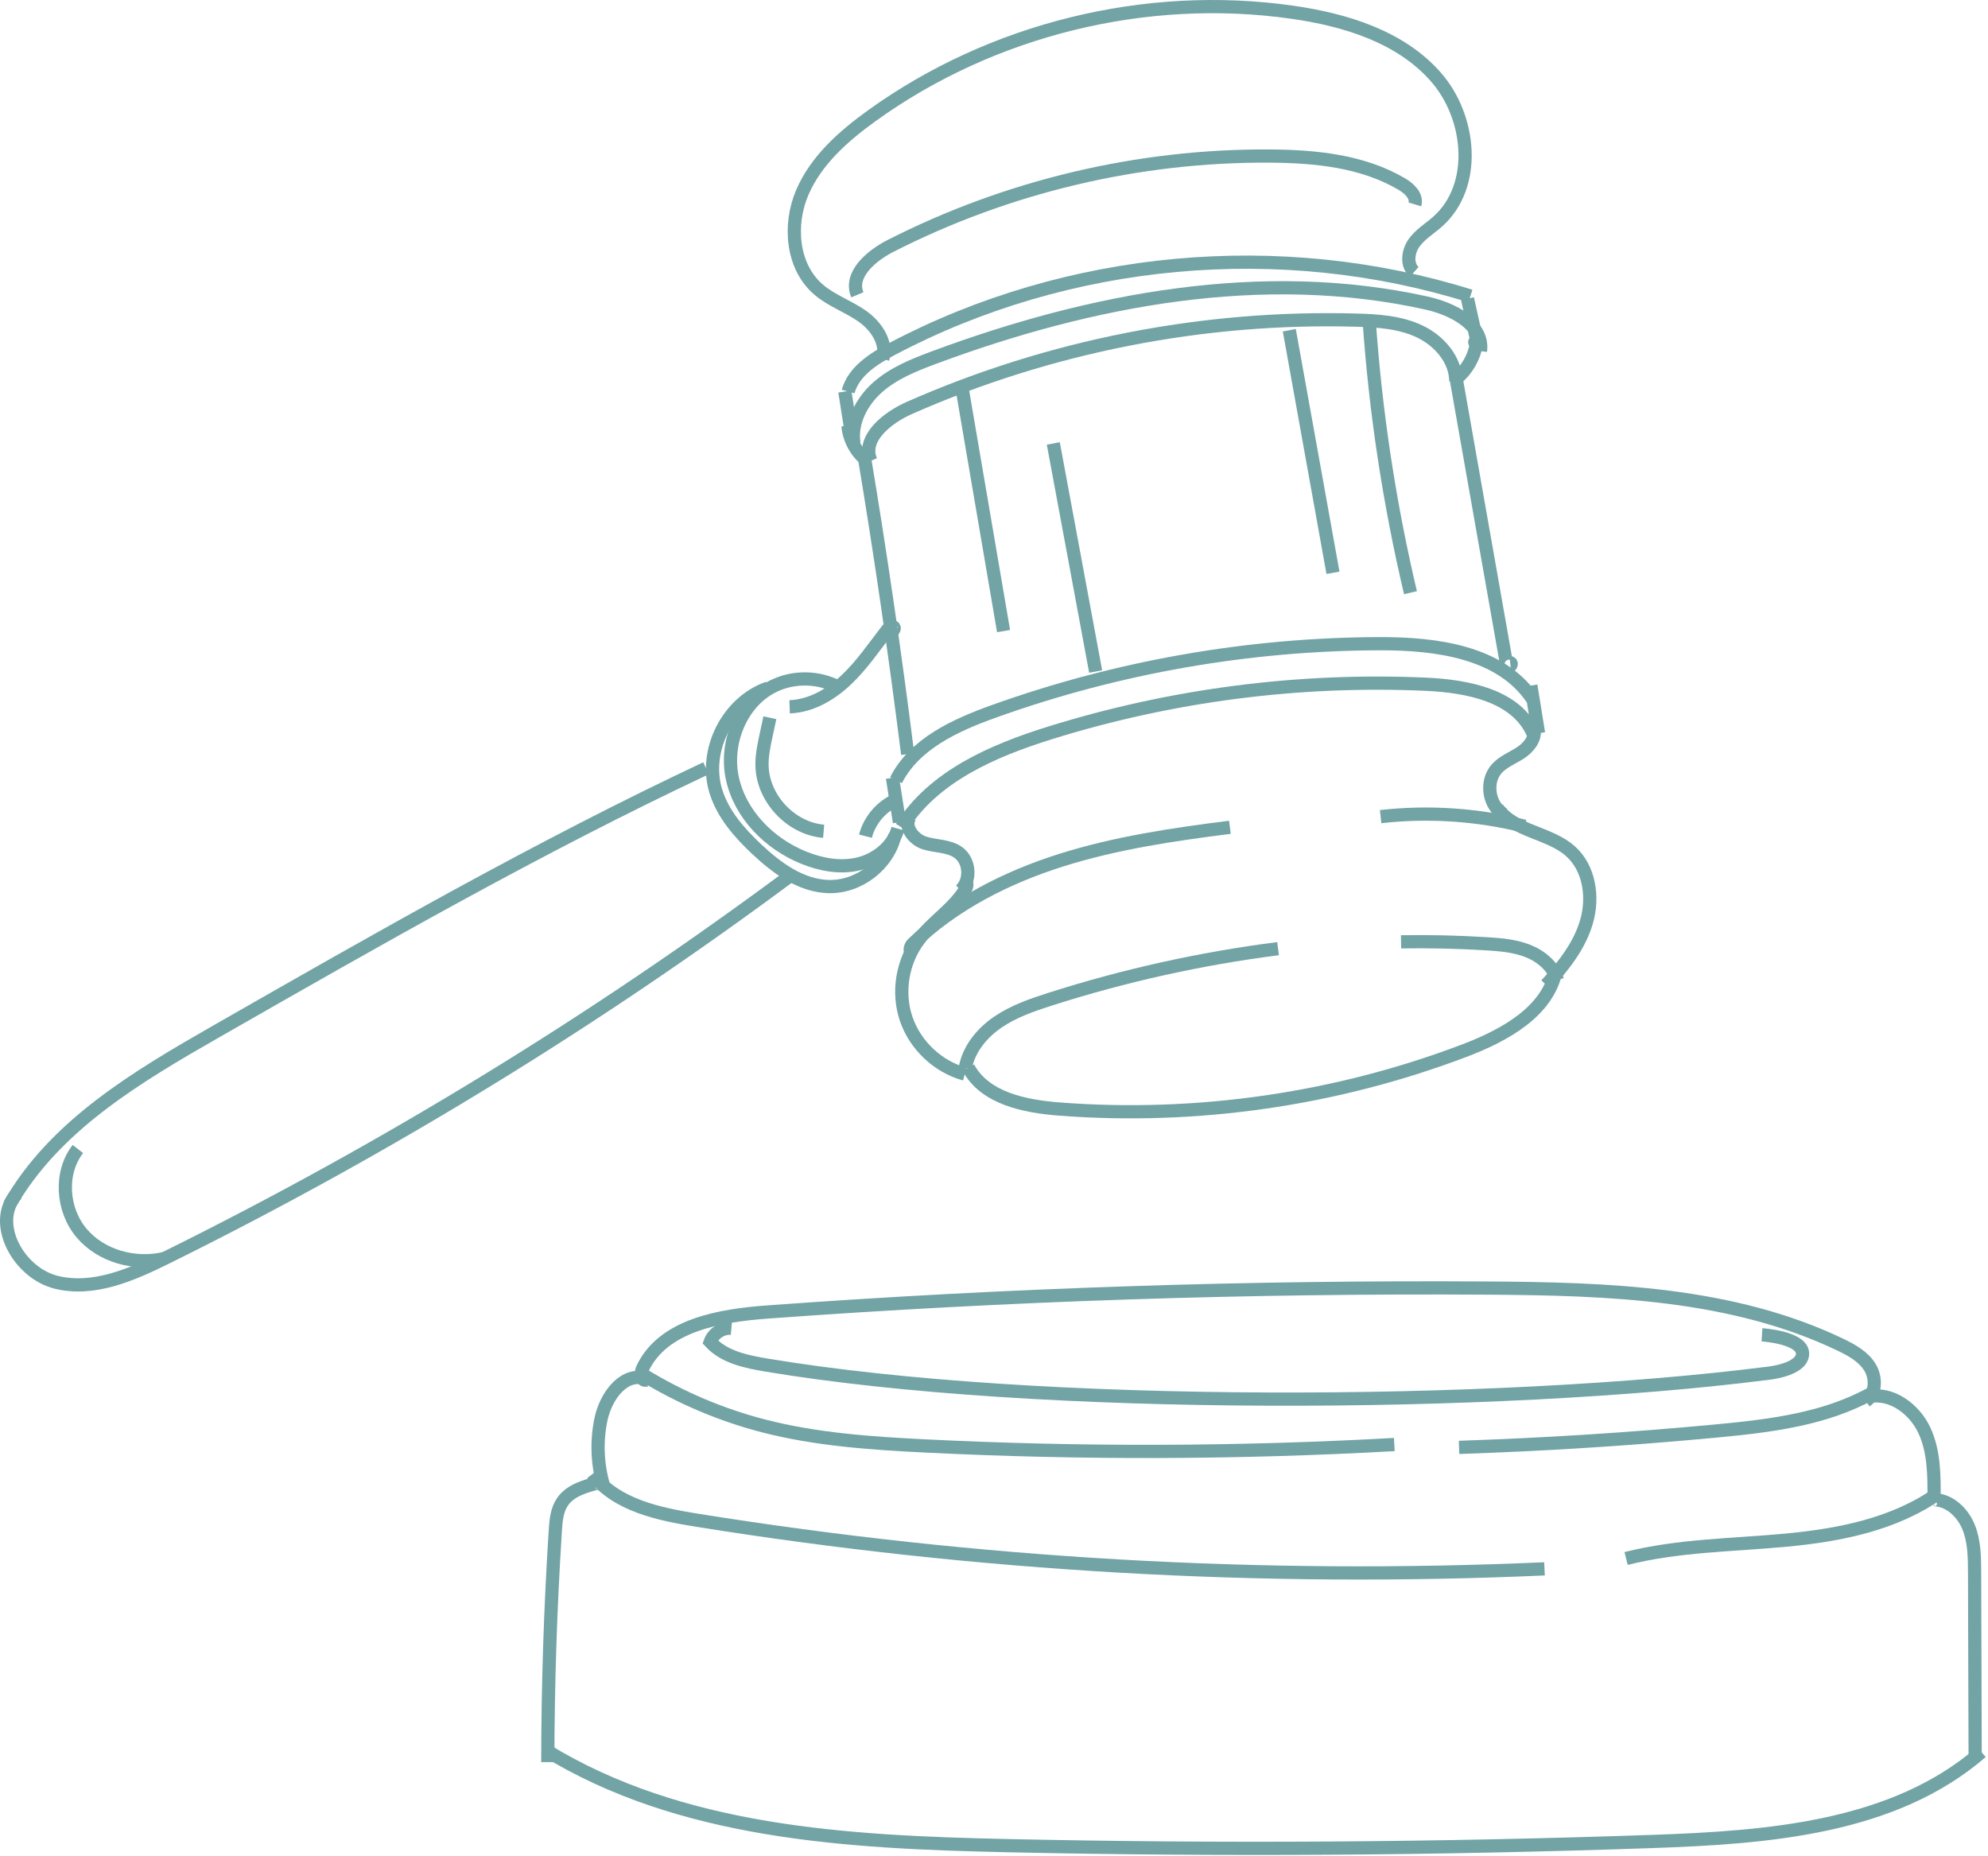 <?xml version="1.0" encoding="UTF-8"?>
<svg xmlns="http://www.w3.org/2000/svg" width="301" height="281" viewBox="0 0 301 281" fill="none">
  <path d="M133.655 54.333C134.398 51.863 132.612 49.3 130.495 47.83C128.377 46.359 125.848 45.502 123.898 43.813C119.891 40.339 119.381 34.013 121.474 29.138C123.567 24.263 127.724 20.596 132.031 17.497C150.2 4.421 173.5 -1.308 195.658 1.851C203.691 2.996 212.024 5.542 217.385 11.634C222.747 17.728 223.74 28.173 217.668 33.556C216.466 34.622 215.036 35.468 214.101 36.774C213.167 38.081 212.918 40.102 214.118 41.171" stroke="#72A3A5" stroke-width="2" stroke-miterlimit="10"></path>
  <path d="M128.974 66.006C128.622 63.764 128.271 61.523 127.918 59.281" stroke="#72A3A5" stroke-width="2" stroke-miterlimit="10"></path>
  <path d="M222.189 45.223C222.602 47.081 223.014 48.94 223.426 50.799C223.513 51.194 223.899 51.544 223.782 51.93C223.664 52.317 223.017 51.686 223.415 51.758" stroke="#72A3A5" stroke-width="2" stroke-miterlimit="10"></path>
  <path d="M128.414 59.278C129.26 56.226 132.237 54.334 135.035 52.852C161.644 38.779 193.912 35.821 222.634 44.824" stroke="#72A3A5" stroke-width="2" stroke-miterlimit="10"></path>
  <path d="M128.39 64.469C128.568 66.547 129.661 68.531 131.322 69.794" stroke="#72A3A5" stroke-width="2" stroke-miterlimit="10"></path>
  <path d="M223.539 52.062C223.2 54.112 222.095 56.024 220.49 57.342" stroke="#72A3A5" stroke-width="2" stroke-miterlimit="10"></path>
  <path d="M129.3 67.164C128.784 63.976 130.483 60.748 132.909 58.616C135.334 56.485 138.404 55.256 141.43 54.132C165.2 45.292 191.241 40.39 215.998 45.886C219.921 46.757 224.699 49.167 224.153 53.15" stroke="#72A3A5" stroke-width="2" stroke-miterlimit="10"></path>
  <path d="M131.861 69.774C130.36 66.396 134.325 63.248 137.706 61.756C158.899 52.402 182.181 47.828 205.335 48.469C208.618 48.561 211.993 48.778 214.958 50.188C217.922 51.597 220.414 54.471 220.431 57.755" stroke="#72A3A5" stroke-width="2" stroke-miterlimit="10"></path>
  <path d="M130.779 68.641C133.301 83.774 135.519 98.958 137.431 114.181" stroke="#72A3A5" stroke-width="2" stroke-miterlimit="10"></path>
  <path d="M220.373 56.727L228.026 100.108C228.079 100.413 228.188 100.78 228.49 100.853C228.792 100.926 228.96 100.319 228.652 100.352" stroke="#72A3A5" stroke-width="2" stroke-miterlimit="10"></path>
  <path d="M136.185 124.489C135.832 122.248 135.48 120.006 135.127 117.766" stroke="#72A3A5" stroke-width="2" stroke-miterlimit="10"></path>
  <path d="M231.784 103.801L232.951 111.025" stroke="#72A3A5" stroke-width="2" stroke-miterlimit="10"></path>
  <path d="M135.666 118.125C138.47 112.607 144.647 109.795 150.471 107.706C169.181 100.994 189.044 97.513 208.921 97.461C217.433 97.44 227.18 98.703 231.965 105.746" stroke="#72A3A5" stroke-width="2" stroke-miterlimit="10"></path>
  <path d="M136.495 125.267C141.312 117.536 150.363 113.647 159.058 110.941C177.395 105.234 196.723 102.738 215.907 103.6C222.184 103.882 229.597 105.306 232.113 111.065" stroke="#72A3A5" stroke-width="2" stroke-miterlimit="10"></path>
  <path d="M137.869 123.613C136.7 124.969 138.252 127.086 139.957 127.628C141.663 128.171 143.632 128.025 145.088 129.067C146.873 130.341 147.052 133.32 145.432 134.799" stroke="#72A3A5" stroke-width="2" stroke-miterlimit="10"></path>
  <path d="M232.262 110.461C232.522 111.869 231.433 113.181 230.238 113.969C229.042 114.757 227.643 115.281 226.669 116.33C224.834 118.308 225.36 121.946 227.682 123.32" stroke="#72A3A5" stroke-width="2" stroke-miterlimit="10"></path>
  <path d="M145.929 133.354C146.437 133.198 146.503 134.083 146.233 134.539C144.453 137.552 141.253 139.449 139.143 142.241C136.594 145.613 135.844 150.271 137.206 154.273C138.567 158.274 142.001 161.509 146.077 162.625" stroke="#72A3A5" stroke-width="2" stroke-miterlimit="10"></path>
  <path d="M226.721 122.367C229.212 125.92 234.569 126.002 237.801 128.898C240.653 131.453 241.283 135.837 240.224 139.518C239.166 143.199 236.703 146.301 234.106 149.115" stroke="#72A3A5" stroke-width="2" stroke-miterlimit="10"></path>
  <path d="M138.176 144.185C137.619 144.304 137.755 143.324 138.166 142.928C144.416 136.891 152.385 132.854 160.67 130.237C168.955 127.619 177.6 126.348 186.219 125.258" stroke="#72A3A5" stroke-width="2" stroke-miterlimit="10"></path>
  <path d="M230.851 125.11C223.746 123.324 216.319 122.825 209.039 123.645" stroke="#72A3A5" stroke-width="2" stroke-miterlimit="10"></path>
  <path d="M146.16 161.674C146.685 158.827 148.671 156.413 151.058 154.774C153.444 153.135 156.221 152.173 158.978 151.292C170.224 147.697 181.799 145.13 193.511 143.633" stroke="#72A3A5" stroke-width="2" stroke-miterlimit="10"></path>
  <path d="M235.801 148.386C235.179 146.339 233.384 144.815 231.402 144.013C229.421 143.212 227.25 143.03 225.117 142.897C220.794 142.63 216.46 142.53 212.129 142.599" stroke="#72A3A5" stroke-width="2" stroke-miterlimit="10"></path>
  <path d="M146.612 161.648C149.116 166.303 155.154 167.516 160.422 167.919C181.187 169.511 202.296 166.462 221.763 159.058C227.813 156.757 234.464 153.126 235.638 146.758" stroke="#72A3A5" stroke-width="2" stroke-miterlimit="10"></path>
  <path d="M135.007 95.389C135.138 95.746 135.616 95.076 135.267 94.922C134.917 94.767 134.56 95.102 134.326 95.403C132.337 97.967 130.504 100.682 128.15 102.915C125.794 105.148 122.797 106.901 119.555 107.014" stroke="#72A3A5" stroke-width="2" stroke-miterlimit="10"></path>
  <path d="M126.685 103.919C123.838 102.497 120.355 102.422 117.45 103.72C112.325 106.01 109.698 112.346 110.883 117.835C112.067 123.324 116.499 127.764 121.705 129.867C124.311 130.919 127.213 131.455 129.947 130.809C132.681 130.163 135.196 128.176 135.954 125.47" stroke="#72A3A5" stroke-width="2" stroke-miterlimit="10"></path>
  <path d="M135.931 121.008C133.551 121.976 131.681 124.114 131.035 126.602" stroke="#72A3A5" stroke-width="2" stroke-miterlimit="10"></path>
  <path d="M116.565 108.672C116.377 109.547 116.188 110.424 116 111.299C115.676 112.8 115.353 114.317 115.374 115.851C115.444 120.855 119.723 125.444 124.708 125.861" stroke="#72A3A5" stroke-width="2" stroke-miterlimit="10"></path>
  <path d="M116.304 104.176C110.211 106.288 106.489 113.619 108.379 119.786C109.44 123.248 111.928 126.081 114.563 128.563C117.613 131.435 121.27 134.119 125.457 134.233C130.054 134.36 134.498 130.906 135.513 126.419" stroke="#72A3A5" stroke-width="2" stroke-miterlimit="10"></path>
  <path d="M106.903 116.32C81.552 128.247 57.199 142.173 32.879 156.084C20.854 162.962 8.267 170.389 1.423 182.438" stroke="#72A3A5" stroke-width="2" stroke-miterlimit="10"></path>
  <path d="M120.001 132.324C90.25 154.468 58.498 173.922 25.261 190.372C20.011 192.969 14.171 195.56 8.488 194.141C2.804 192.722 -1.379 185.156 2.52 180.784" stroke="#72A3A5" stroke-width="2" stroke-miterlimit="10"></path>
  <path d="M24.895 190.545C20.419 191.592 15.331 190.22 12.36 186.71C9.388 183.202 8.976 177.605 11.79 173.969" stroke="#72A3A5" stroke-width="2" stroke-miterlimit="10"></path>
  <path d="M145.486 57.734C147.64 70.34 149.794 82.948 151.948 95.553" stroke="#72A3A5" stroke-width="2" stroke-miterlimit="10"></path>
  <path d="M165.892 101.676L159.479 67.141" stroke="#72A3A5" stroke-width="2" stroke-miterlimit="10"></path>
  <path d="M195.209 50C195.226 50.087 195.243 50.174 195.258 50.261C197.445 62.415 199.635 74.57 201.822 86.724" stroke="#72A3A5" stroke-width="2" stroke-miterlimit="10"></path>
  <path d="M207.297 48.449C208.259 62.353 210.355 76.176 213.558 89.74" stroke="#72A3A5" stroke-width="2" stroke-miterlimit="10"></path>
  <path d="M97.849 208.954C97.113 209.162 96.946 207.931 97.27 207.238C100.37 200.626 108.962 199.175 116.243 198.644C152.564 195.994 188.99 194.786 225.406 195.026C243.521 195.145 262.265 195.767 278.61 203.577C280.329 204.399 282.091 205.367 283.103 206.981C284.115 208.595 284.059 211.033 282.5 212.126" stroke="#72A3A5" stroke-width="2" stroke-miterlimit="10"></path>
  <path d="M97.382 208.617C94.13 208.016 91.681 211.636 90.997 214.872C90.293 218.203 90.429 221.707 91.39 224.972" stroke="#72A3A5" stroke-width="2" stroke-miterlimit="10"></path>
  <path d="M282.947 211.462C286.414 210.764 289.867 213.351 291.363 216.559C292.86 219.766 292.858 223.44 292.831 226.978" stroke="#72A3A5" stroke-width="2" stroke-miterlimit="10"></path>
  <path d="M91.048 225.401C91.265 225.065 90.999 224.536 90.6 224.512C88.546 225.029 86.307 225.674 85.133 227.436C84.304 228.681 84.177 230.25 84.081 231.743C83.333 243.411 82.953 255.104 82.94 266.796" stroke="#72A3A5" stroke-width="2" stroke-miterlimit="10"></path>
  <path d="M292.346 227.974C292.126 227.631 292.392 227.096 292.798 227.062C295.147 227.096 297.146 228.988 298.043 231.162C298.939 233.335 298.961 235.756 298.968 238.106C298.997 247.329 299.026 256.552 299.054 265.775" stroke="#72A3A5" stroke-width="2" stroke-miterlimit="10"></path>
  <path d="M82.579 264.949C103.068 277.537 128.3 278.914 152.338 279.441C184.951 280.156 217.585 279.947 250.186 278.814C267.738 278.203 286.726 276.775 300 265.271" stroke="#72A3A5" stroke-width="2" stroke-miterlimit="10"></path>
  <path d="M293.455 226.098C286.822 230.805 278.507 232.433 270.411 233.192C262.314 233.952 254.089 233.974 246.205 235.97" stroke="#72A3A5" stroke-width="2" stroke-miterlimit="10"></path>
  <path d="M89.69 223.191C93.301 227.897 99.707 229.242 105.561 230.18C147.928 236.967 190.984 239.435 233.849 237.537" stroke="#72A3A5" stroke-width="2" stroke-miterlimit="10"></path>
  <path d="M97.382 208.164C103.041 211.629 109.218 214.247 115.642 215.903C123.601 217.952 131.859 218.519 140.068 218.927C163.73 220.102 187.455 220.031 211.11 218.714" stroke="#72A3A5" stroke-width="2" stroke-miterlimit="10"></path>
  <path d="M283.488 210.895C276.35 214.896 267.967 215.898 259.821 216.666C246.882 217.886 233.904 218.712 220.914 219.145" stroke="#72A3A5" stroke-width="2" stroke-miterlimit="10"></path>
  <path d="M110.74 201.108C109.377 200.989 107.988 201.883 107.531 203.173C109.662 205.496 113.001 206.176 116.111 206.693C156.981 213.517 226.597 213.169 267.699 207.923C267.699 207.923 272.604 207.447 272.91 205.164C273.266 202.511 266.779 202.099 266.779 202.099" stroke="#72A3A5" stroke-width="2" stroke-miterlimit="10"></path>
  <path d="M129.811 44.633C128.531 41.595 131.896 38.73 134.833 37.233C152.513 28.221 172.367 23.512 192.209 23.627C199.111 23.667 206.279 24.362 212.229 27.86C213.37 28.531 214.602 29.678 214.217 30.946" stroke="#72A3A5" stroke-width="2" stroke-miterlimit="10"></path>
</svg>
